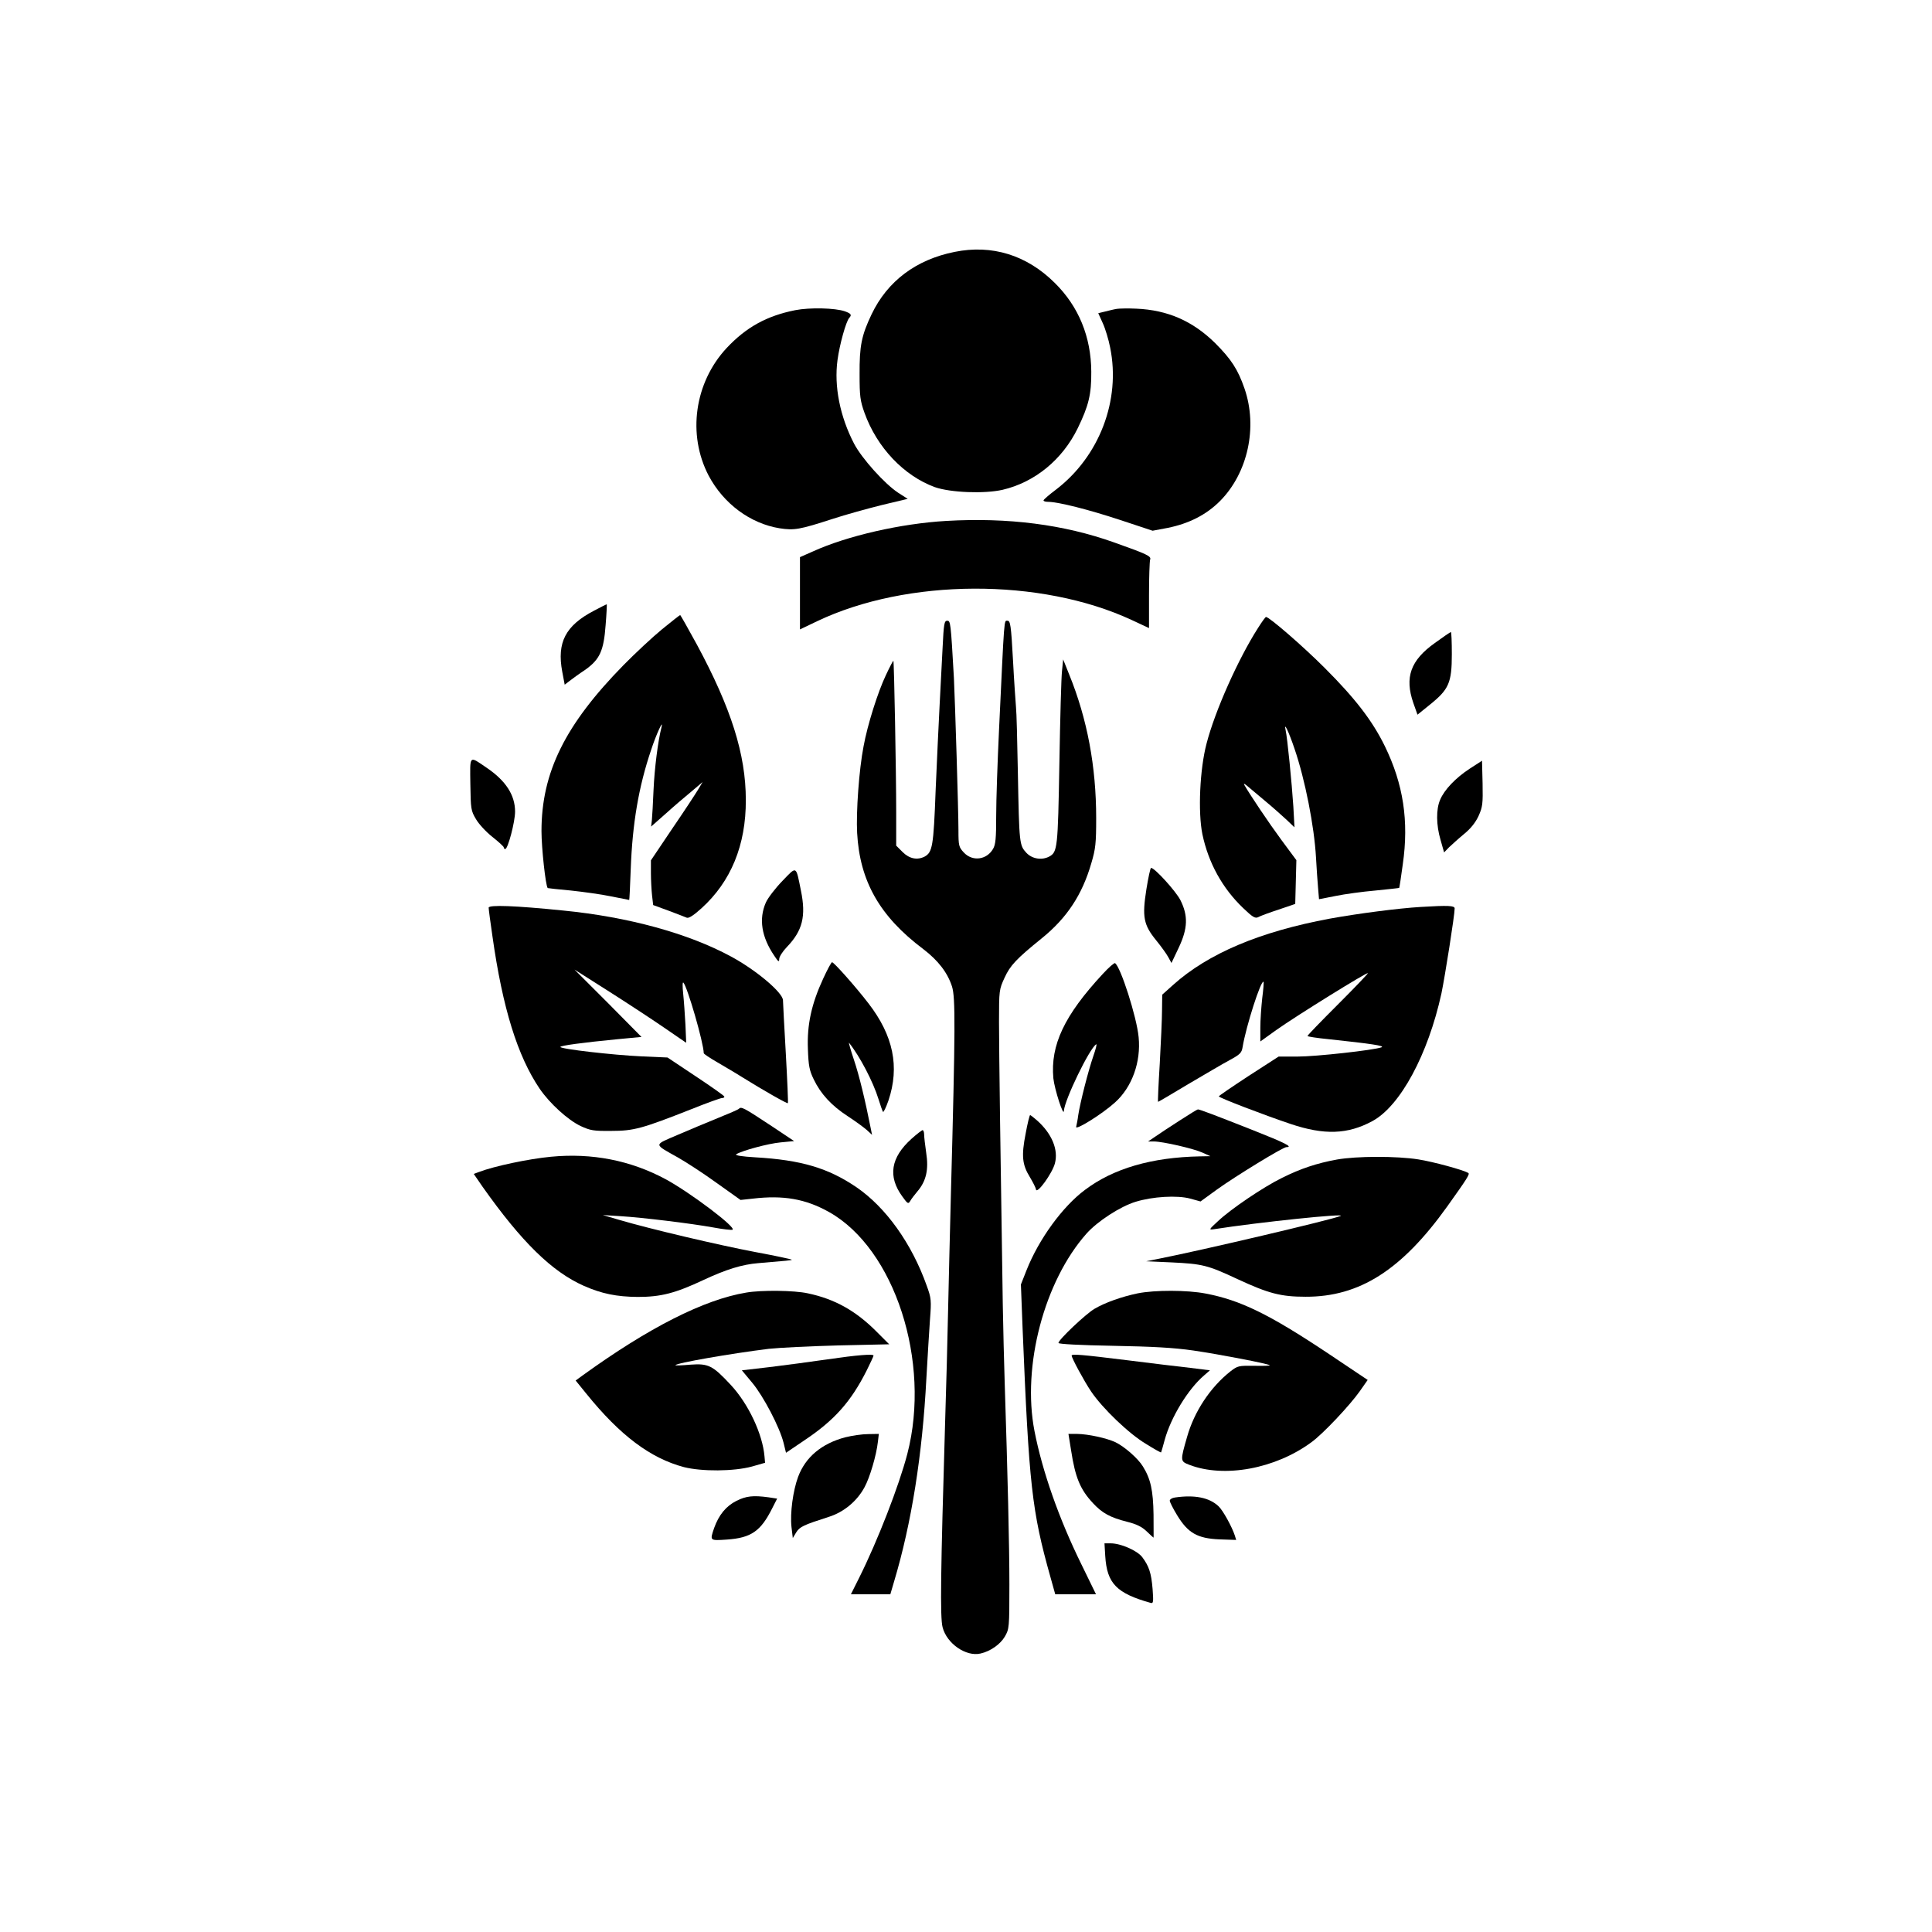 <?xml version="1.0" standalone="no"?>
<!DOCTYPE svg PUBLIC "-//W3C//DTD SVG 20010904//EN"
 "http://www.w3.org/TR/2001/REC-SVG-20010904/DTD/svg10.dtd">
<svg version="1.0" xmlns="http://www.w3.org/2000/svg"
 width="1024pt" height="1024pt" viewBox="0 0 1024 1024"
 preserveAspectRatio="xMidYMid meet">

<g transform="translate(0,1024) scale(0.1,-0.1)"
fill="#000000" stroke="none">
<path d="M5060 8905 c-205 -41 -356 -155 -440 -330 -54 -113 -65 -169 -64
-320 0 -114 3 -139 26 -203 66 -184 209 -334 373 -394 83 -29 263 -36 359 -14
171 40 317 160 398 326 58 119 73 180 72 300 -1 185 -67 346 -194 471 -148
147 -332 204 -530 164z"/>
<path d="M4215 8596 c-151 -30 -260 -90 -364 -201 -170 -183 -209 -458 -95
-676 79 -149 221 -254 376 -279 78 -12 106 -7 282 50 67 22 183 54 259 73
l138 33 -50 32 c-72 47 -193 182 -234 260 -75 144 -107 305 -88 444 11 82 45
204 62 223 15 16 10 23 -23 35 -52 18 -186 21 -263 6z"/>
<path d="M5920 8603 c-14 -2 -42 -9 -62 -14 l-37 -9 24 -53 c13 -28 31 -87 39
-129 57 -279 -57 -577 -287 -753 -36 -27 -66 -53 -66 -57 -1 -5 11 -8 27 -8
53 -1 209 -40 379 -96 l172 -57 80 15 c113 23 204 69 277 142 148 149 201 392
130 597 -35 101 -70 155 -156 241 -118 116 -251 175 -418 182 -42 2 -88 1
-102 -1z"/>
<path d="M5015 7479 c-240 -14 -525 -79 -707 -162 l-68 -30 0 -191 0 -192 90
43 c478 228 1185 231 1668 7 l92 -43 0 174 c0 95 3 180 6 189 7 18 -16 29
-191 91 -266 95 -561 133 -890 114z"/>
<path d="M3148 7003 c-151 -79 -197 -168 -168 -323 l13 -69 26 20 c14 11 51
38 83 59 77 55 98 100 108 238 5 59 7 108 6 109 0 1 -31 -14 -68 -34z"/>
<path d="M3508 6904 c-51 -42 -142 -127 -203 -189 -309 -315 -435 -568 -435
-880 0 -89 22 -291 33 -302 2 -1 57 -7 123 -13 65 -7 161 -20 213 -31 51 -10
94 -19 96 -19 1 0 5 73 8 163 9 243 42 437 108 632 27 83 68 171 55 120 -19
-74 -37 -219 -42 -330 -3 -71 -7 -145 -9 -163 l-4 -33 77 68 c42 38 104 91
137 118 l59 50 -24 -40 c-13 -22 -74 -115 -137 -207 l-113 -168 0 -67 c0 -38
3 -91 6 -119 l6 -51 82 -30 c44 -17 88 -33 96 -37 11 -4 36 12 78 50 156 141
236 335 235 574 0 242 -78 487 -259 823 -47 86 -87 157 -89 157 -2 0 -46 -34
-97 -76z"/>
<path d="M6668 6912 c-105 -164 -228 -439 -273 -613 -36 -136 -46 -364 -22
-481 32 -152 106 -286 216 -391 51 -49 64 -56 80 -48 10 6 59 24 108 40 l88
30 3 116 3 116 -80 108 c-67 91 -165 237 -196 291 -5 9 2 6 16 -6 13 -11 56
-47 94 -79 39 -32 89 -77 113 -99 l43 -41 -6 110 c-8 124 -32 367 -41 405 -11
50 17 -9 47 -98 56 -163 105 -413 114 -577 3 -55 8 -127 11 -161 l5 -60 87 17
c48 10 143 23 212 29 69 7 126 13 126 14 1 0 10 57 19 125 33 229 3 425 -95
626 -66 135 -157 253 -319 415 -117 117 -294 270 -311 270 -3 0 -22 -26 -42
-58z"/>
<path d="M4996 6808 c-4 -79 -11 -217 -16 -308 -5 -91 -14 -293 -21 -450 -11
-296 -17 -327 -58 -350 -39 -20 -81 -12 -117 24 l-34 34 0 179 c0 206 -11 797
-15 801 -1 1 -19 -32 -39 -75 -43 -90 -98 -264 -119 -379 -24 -123 -40 -349
-34 -459 14 -256 120 -442 350 -615 80 -61 129 -125 153 -199 18 -59 18 -211
-6 -1101 -5 -195 -12 -474 -15 -620 -3 -146 -10 -416 -16 -600 -23 -774 -27
-1023 -13 -1075 22 -86 124 -157 201 -139 53 12 105 49 129 90 23 40 24 46 24
275 0 211 -9 578 -25 1074 -3 99 -8 284 -10 410 -12 763 -20 1352 -20 1500 0
166 1 171 29 232 30 66 63 101 199 211 132 107 213 230 261 396 23 77 26 107
26 240 0 273 -47 525 -143 761 l-32 80 -6 -60 c-4 -33 -10 -253 -14 -490 -8
-452 -10 -471 -54 -495 -40 -21 -91 -12 -121 20 -37 40 -38 48 -45 422 -3 169
-7 327 -10 350 -2 24 -10 136 -16 251 -10 184 -14 207 -29 207 -19 0 -16 34
-45 -580 -8 -168 -15 -372 -15 -453 0 -121 -3 -154 -17 -177 -34 -58 -109 -67
-154 -19 -27 29 -29 36 -29 118 0 104 -18 680 -24 806 -17 300 -18 305 -36
305 -15 0 -18 -17 -24 -142z"/>
<path d="M7605 6832 c-129 -92 -161 -182 -114 -318 l22 -62 68 55 c98 79 114
115 114 265 0 65 -2 118 -5 118 -3 0 -41 -26 -85 -58z"/>
<path d="M2493 6083 c2 -131 3 -140 30 -185 15 -26 54 -68 87 -94 33 -26 60
-51 60 -55 0 -5 3 -9 8 -9 14 0 52 144 52 198 0 88 -49 164 -151 233 -94 64
-88 70 -86 -88z"/>
<path d="M7790 6166 c-75 -49 -135 -112 -157 -165 -22 -50 -21 -134 2 -212
l19 -67 26 27 c15 14 50 46 79 70 36 29 62 62 78 97 21 47 23 63 21 172 l-3
120 -65 -42z"/>
<path d="M4147 5571 c-37 -38 -77 -90 -88 -115 -38 -87 -23 -182 45 -282 21
-32 26 -35 26 -17 0 12 18 40 40 63 84 87 103 164 75 300 -27 134 -21 131 -98
51z"/>
<path d="M6076 5526 c-23 -146 -15 -188 52 -270 26 -32 55 -72 64 -89 l17 -31
38 80 c49 103 51 171 9 254 -25 48 -136 170 -155 170 -4 0 -15 -52 -25 -114z"/>
<path d="M2590 5429 c0 -8 9 -76 20 -151 54 -382 133 -635 250 -808 54 -79
150 -166 217 -198 52 -24 69 -27 163 -26 119 0 163 12 424 115 82 33 155 59
162 59 8 0 14 3 13 8 0 4 -68 52 -151 107 l-150 100 -137 6 c-152 7 -431 39
-431 50 0 7 117 23 303 41 l127 12 -177 179 -178 178 175 -111 c96 -61 229
-148 296 -194 l121 -83 -4 96 c-3 53 -8 126 -12 164 -4 37 -4 64 1 59 21 -21
107 -318 108 -374 0 -4 33 -26 73 -49 39 -23 99 -58 132 -79 106 -66 237 -141
241 -137 2 2 -3 120 -11 263 -8 142 -15 269 -15 282 0 40 -140 159 -275 232
-227 123 -544 210 -890 244 -256 26 -395 31 -395 15z"/>
<path d="M7530 5433 c-119 -7 -333 -35 -482 -62 -371 -69 -645 -185 -830 -351
l-58 -52 -1 -81 c0 -45 -6 -173 -12 -284 -7 -112 -11 -203 -9 -203 2 0 74 42
160 94 87 51 185 109 219 127 55 30 64 38 69 69 18 110 98 359 111 346 2 -2
-1 -41 -7 -87 -5 -46 -10 -116 -10 -156 l0 -73 85 61 c107 76 485 310 485 301
0 -4 -72 -79 -160 -167 -88 -88 -160 -162 -160 -166 0 -3 51 -11 113 -17 225
-24 300 -35 279 -43 -41 -15 -347 -49 -444 -49 l-101 0 -158 -102 c-87 -57
-159 -106 -159 -109 0 -7 240 -99 380 -146 178 -60 303 -56 434 15 148 80 295
353 366 677 19 92 70 415 70 450 0 15 -32 17 -180 8z"/>
<path d="M4363 5053 c-62 -134 -86 -244 -81 -372 3 -90 8 -115 31 -162 37 -77
94 -139 180 -195 40 -26 85 -59 101 -73 l28 -26 -7 35 c-29 147 -61 280 -89
363 -18 53 -29 94 -26 90 57 -71 128 -207 156 -298 10 -33 21 -63 24 -68 3 -4
16 23 29 60 60 179 26 344 -106 515 -66 86 -183 218 -193 218 -4 0 -25 -39
-47 -87z"/>
<path d="M5844 5077 c-203 -219 -277 -376 -261 -552 6 -58 55 -210 56 -172 3
56 135 330 171 352 5 3 -2 -25 -15 -62 -27 -78 -70 -247 -80 -313 -3 -25 -9
-53 -11 -62 -7 -23 139 68 206 129 90 81 138 214 125 346 -10 107 -96 374
-125 392 -4 3 -34 -23 -66 -58z"/>
<path d="M3916 4363 c-3 -4 -52 -25 -109 -48 -56 -23 -153 -63 -215 -90 -130
-56 -130 -46 3 -121 44 -25 136 -85 205 -135 l125 -89 65 7 c162 19 279 -1
404 -71 348 -195 542 -793 415 -1282 -44 -169 -158 -462 -255 -656 l-44 -88
104 0 105 0 20 68 c92 307 150 671 171 1076 6 110 15 251 19 311 8 103 7 114
-17 180 -79 223 -216 415 -372 522 -150 102 -293 145 -538 159 -68 4 -108 10
-100 16 30 19 169 57 235 63 l72 7 -117 78 c-153 101 -163 106 -176 93z"/>
<path d="M6254 4302 c-49 -31 -107 -70 -129 -85 l-40 -27 30 0 c48 0 212 -38
258 -59 l42 -19 -55 -1 c-256 -5 -459 -64 -610 -178 -119 -89 -244 -261 -309
-425 l-30 -76 9 -234 c34 -831 49 -966 147 -1315 l26 -93 108 0 108 0 -78 160
c-118 240 -206 490 -248 705 -67 345 52 795 276 1047 58 65 178 143 259 168
90 28 221 36 291 17 l54 -15 88 64 c99 71 349 224 367 224 38 0 -8 23 -175 89
-200 79 -284 111 -294 111 -3 0 -46 -26 -95 -58z"/>
<path d="M5436 4231 c-23 -117 -18 -164 22 -229 16 -27 32 -57 33 -67 6 -25
86 86 100 138 20 73 -16 159 -95 229 -17 15 -33 27 -36 28 -3 0 -14 -44 -24
-99z"/>
<path d="M4831 4204 c-110 -99 -126 -199 -49 -305 28 -39 32 -42 42 -25 6 11
24 34 39 52 46 54 60 115 46 204 -6 41 -11 85 -11 98 0 12 -4 22 -8 22 -4 0
-31 -21 -59 -46z"/>
<path d="M2920 4109 c-117 -11 -302 -50 -382 -81 l-27 -10 46 -67 c207 -293
368 -451 537 -526 95 -42 174 -58 286 -59 122 0 198 19 349 90 120 56 204 82
289 89 156 13 176 15 179 18 2 2 -86 21 -194 41 -195 37 -557 122 -723 171
l-85 25 95 -6 c113 -7 371 -38 492 -60 48 -9 93 -14 100 -12 26 9 -223 197
-354 268 -186 100 -391 140 -608 119z"/>
<path d="M7085 4094 c-105 -19 -192 -48 -290 -97 -100 -49 -271 -165 -339
-229 -50 -46 -50 -47 -21 -43 235 37 709 86 670 70 -47 -20 -741 -183 -960
-226 l-70 -14 135 -6 c163 -8 190 -14 350 -89 164 -76 229 -93 360 -93 286 -1
510 142 751 479 105 147 121 172 111 177 -25 16 -188 60 -265 72 -114 18 -326
18 -432 -1z"/>
<path d="M3955 3389 c-224 -37 -517 -186 -867 -439 l-37 -27 56 -69 c180 -223
341 -343 518 -390 95 -24 264 -23 360 3 l70 20 -3 34 c-10 118 -85 278 -179
379 -96 103 -118 114 -214 107 -43 -4 -79 -5 -79 -3 0 11 293 62 495 87 55 6
221 14 369 18 l269 6 -66 66 c-111 112 -223 174 -365 204 -72 16 -246 18 -327
4z"/>
<path d="M6030 3385 c-86 -18 -173 -49 -229 -82 -46 -27 -191 -164 -191 -181
0 -6 119 -12 288 -15 213 -4 323 -10 427 -25 143 -21 396 -70 405 -78 2 -3
-35 -4 -82 -3 -84 1 -88 0 -127 -30 -106 -84 -191 -212 -229 -346 -37 -129
-37 -130 12 -149 185 -71 456 -21 647 120 62 45 203 195 256 270 l42 60 -212
142 c-311 207 -463 281 -647 316 -98 19 -270 19 -360 1z"/>
<path d="M4385 3035 c-88 -13 -226 -31 -307 -41 l-146 -17 55 -66 c60 -72 145
-235 166 -318 l13 -53 99 67 c157 105 245 203 329 370 20 40 36 75 36 78 0 10
-87 3 -245 -20z"/>
<path d="M5680 3055 c0 -13 66 -135 103 -190 60 -89 200 -224 291 -278 43 -27
79 -47 80 -45 1 2 10 31 19 66 33 120 124 270 210 343 l30 26 -104 13 c-57 6
-210 25 -339 41 -235 29 -290 34 -290 24z"/>
<path d="M4480 2622 c-125 -33 -211 -105 -250 -210 -27 -73 -43 -192 -35 -265
l7 -59 18 30 c19 30 38 39 172 82 80 25 150 83 190 157 28 51 63 169 71 241
l5 42 -56 -1 c-32 0 -86 -8 -122 -17z"/>
<path d="M5677 2553 c22 -144 48 -207 116 -280 49 -53 91 -76 182 -99 48 -12
77 -26 102 -50 20 -19 36 -34 37 -34 1 0 0 55 0 123 -2 127 -15 188 -56 254
-25 42 -98 106 -146 129 -47 22 -144 43 -203 44 l-46 0 14 -87z"/>
<path d="M3903 2285 c-55 -28 -93 -74 -118 -144 -23 -68 -24 -67 68 -61 128 9
179 44 240 166 l26 51 -46 7 c-81 11 -118 7 -170 -19z"/>
<path d="M6228 2303 c-16 -2 -28 -10 -28 -17 0 -7 17 -41 39 -77 57 -94 107
-123 224 -128 l89 -3 -7 23 c-15 46 -63 134 -87 156 -49 46 -127 61 -230 46z"/>
<path d="M5858 1993 c9 -146 60 -198 242 -249 13 -3 14 7 9 74 -7 85 -19 121
-55 169 -27 35 -114 73 -167 73 l-33 0 4 -67z"/>
</g>
</svg>
